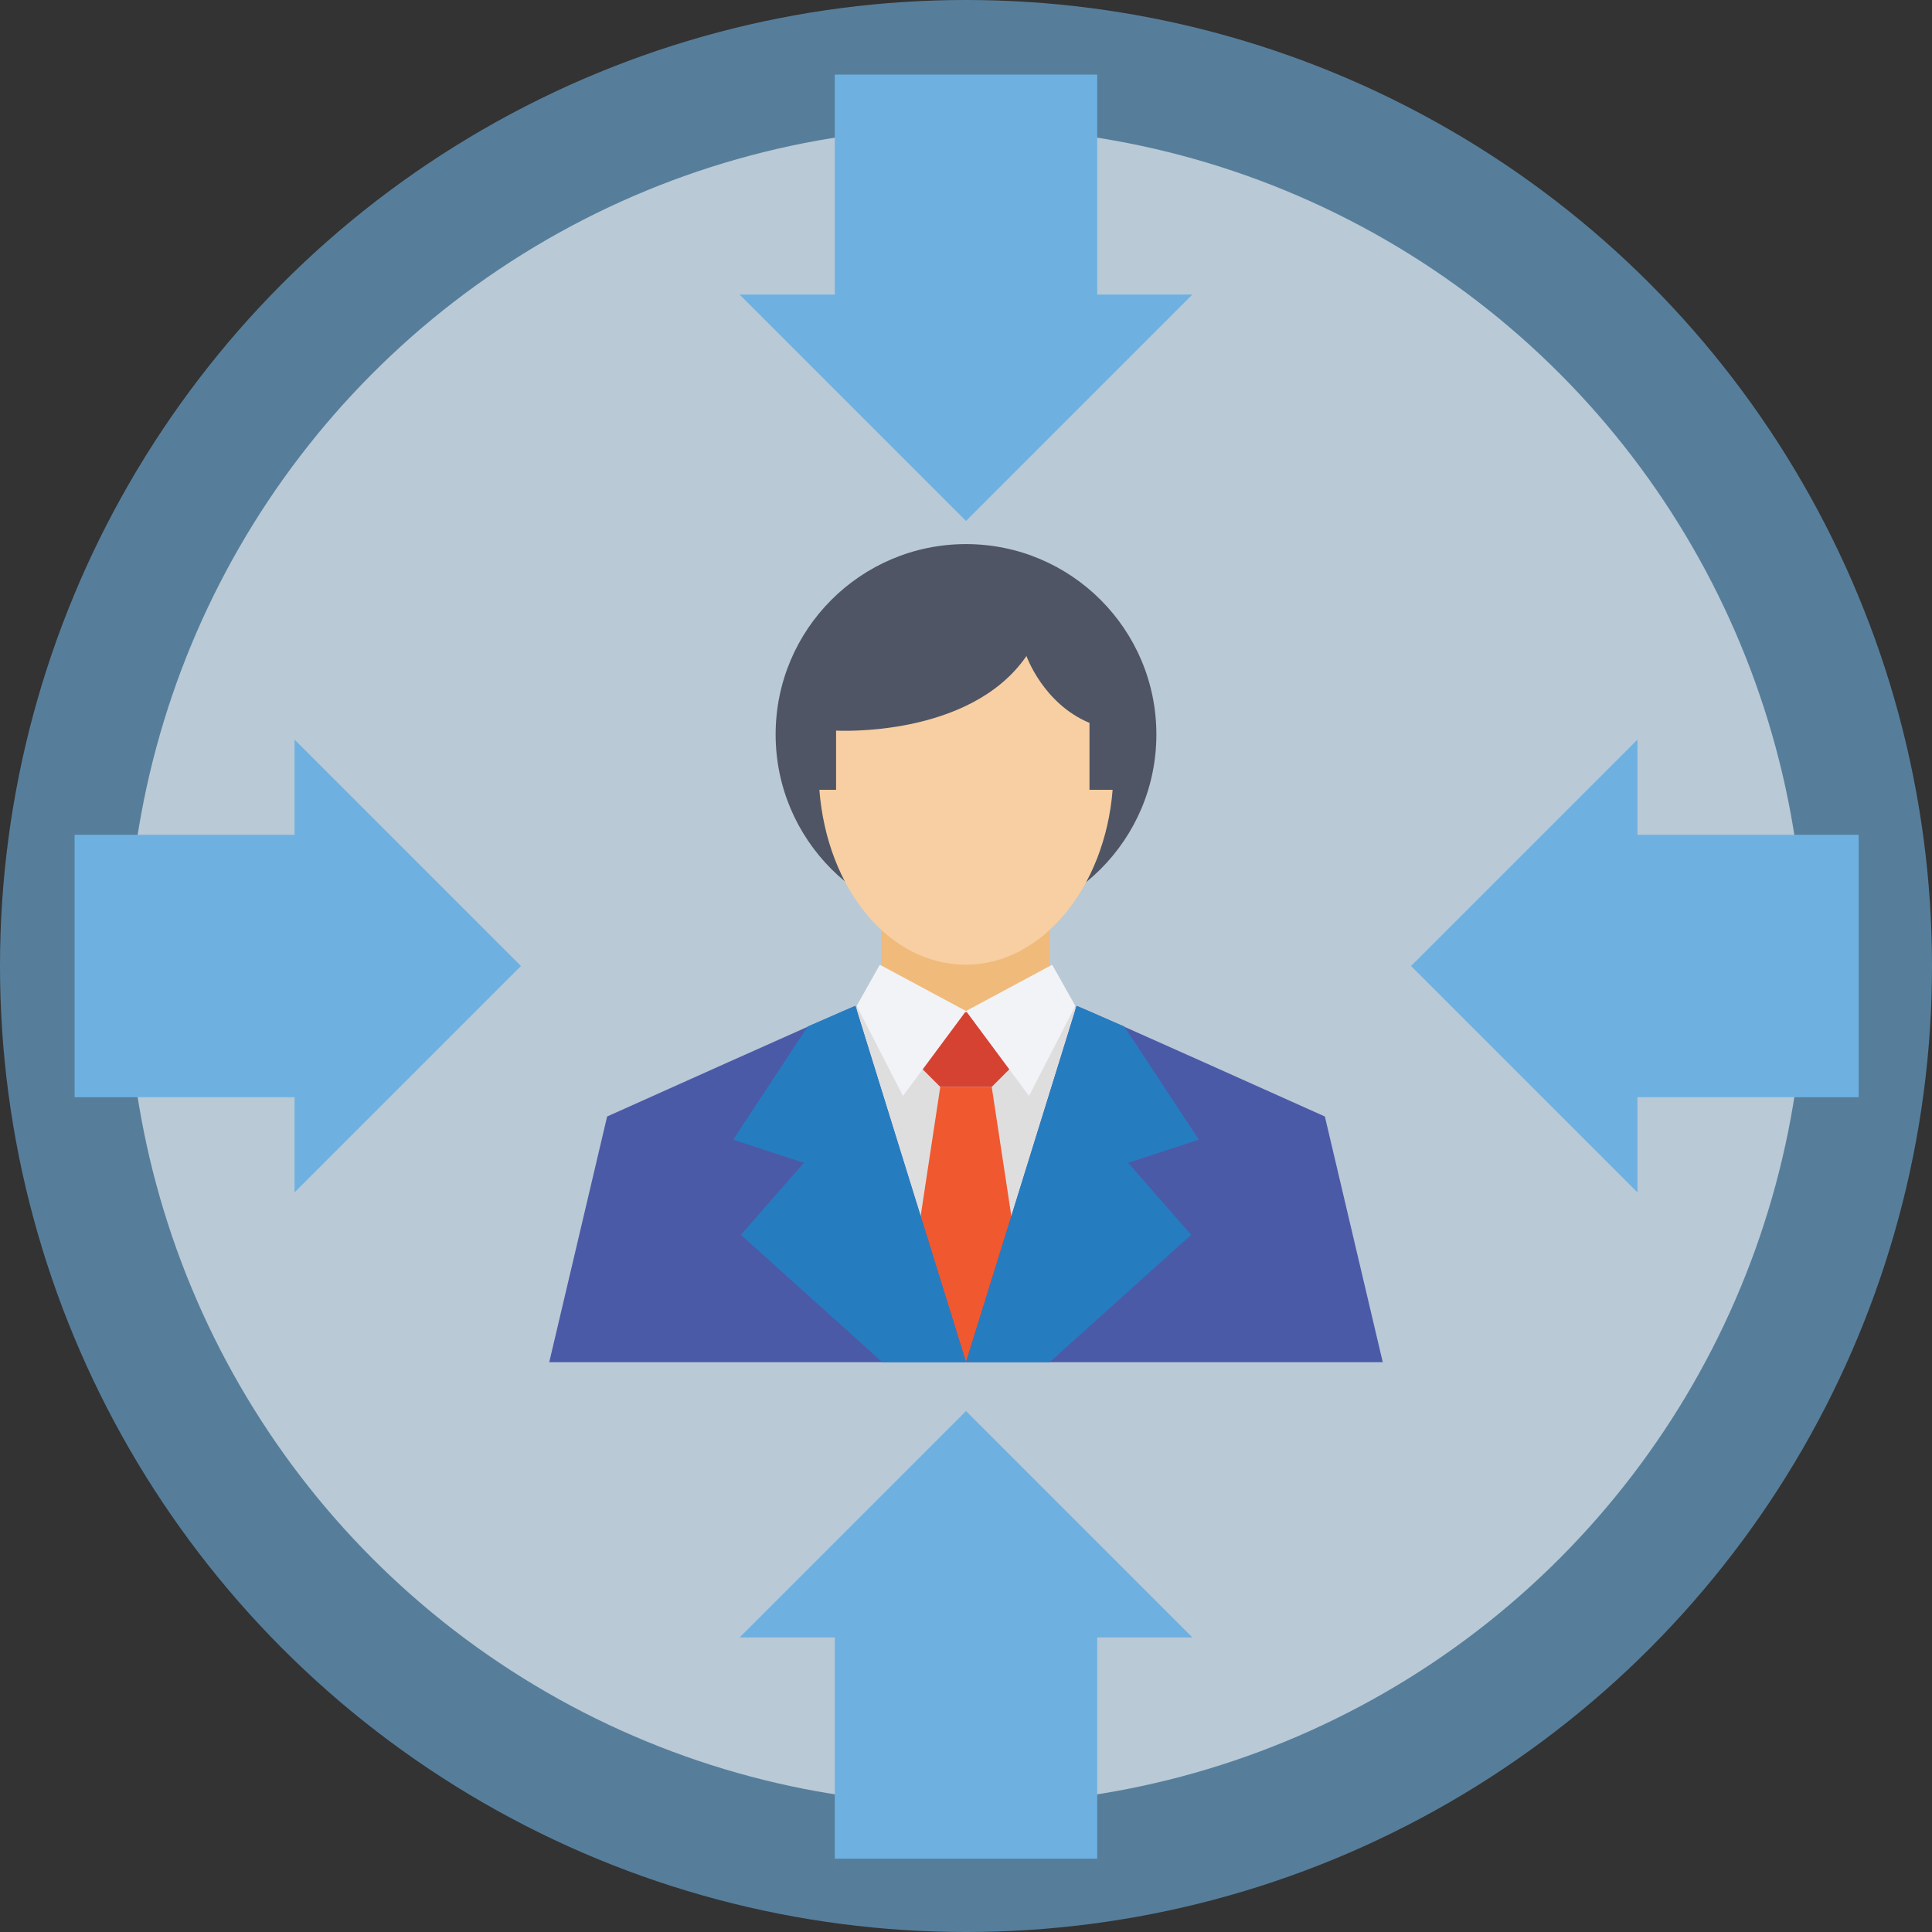 <?xml version="1.0" encoding="iso-8859-1"?>
<!-- Generator: Adobe Illustrator 19.0.0, SVG Export Plug-In . SVG Version: 6.00 Build 0)  -->
<svg version="1.1" id="Layer_1" xmlns="http://www.w3.org/2000/svg" xmlns:xlink="http://www.w3.org/1999/xlink" x="0px" y="0px"
	 viewBox="0 0 509.287 509.287" style="enable-background:new 0 0 509.287 509.287;" xml:space="preserve">
<rect x="0" y="0" width="509.287" height="509.287" fill="#333333" stroke="none"/>
<circle style="fill:#6EB1E1;fill-opacity:0.6" cx="254.644" cy="254.644" r="254.644"/>
<circle style="fill:#FCFCFD;fill-opacity:0.6" cx="254.644" cy="254.644" r="221.075"/>
<rect x="232.265" y="244.132" style="fill:#F0BA7A;" width="44.419" height="32.551"/>
<circle style="fill:#4F5565;" cx="254.644" cy="193.611" r="50.183"/>
<polygon style="fill:#DEDEDF;" points="225.823,265.155 254.644,266.511 283.465,265.155 276.683,359.078 232.604,359.078 "/>
<polygon style="fill:#F0582F;" points="247.862,286.517 239.724,340.09 254.644,359.078 269.563,340.09 261.425,286.517 "/>
<path style="fill:#4B5AA7;" d="M225.483,265.155c-2.034,0.678-65.441,29.16-65.441,29.16l-15.258,64.763h109.86L225.483,265.155z"/>
<polygon style="fill:#257DC0;" points="225.483,265.155 212.938,270.58 193.272,300.419 211.921,306.522 195.306,325.51 
	232.604,359.078 254.644,359.078 "/>
<path style="fill:#4B5AA7;" d="M283.804,265.155c2.034,0.678,65.441,29.16,65.441,29.16l15.258,64.763h-109.86L283.804,265.155z"/>
<polygon style="fill:#257DC0;" points="283.804,265.155 296.35,270.58 316.016,300.419 297.367,306.522 313.981,325.51 
	276.683,359.078 254.644,359.078 "/>
<polygon style="fill:#D54232;" points="258.034,266.85 251.253,266.85 239.724,278.379 247.862,286.517 261.425,286.517 
	269.563,278.379 "/>
<g>
	<polygon style="fill:#F1F3F7;" points="225.823,265.155 231.926,254.305 254.644,266.511 238.029,288.89 	"/>
	<polygon style="fill:#F1F3F7;" points="283.465,265.155 277.362,254.305 254.644,266.511 271.258,288.89 	"/>
</g>
<path style="fill:#4F5565;" d="M220.397,192.593c0,0,35.264,2.034,50.183-19.666c0,0,4.408,12.885,16.615,17.632v17.632h6.103
	c0-1.695,0.339-3.391,0.339-5.086c0-28.482-17.293-51.2-38.654-51.2s-38.654,23.057-38.654,51.2c0,1.695,0,3.391,0.339,5.086h4.408
	v-15.597H220.397z"/>
<path style="fill:#F7CFA2;" d="M287.195,208.191v-17.632c-12.207-5.086-16.615-17.632-16.615-17.632
	c-14.919,21.701-50.183,19.666-50.183,19.666v15.597h-4.408c2.034,26.109,18.31,46.114,38.654,46.114
	c20.005,0,36.62-20.344,38.654-46.114L287.195,208.191L287.195,208.191z"/>
<g>
	<rect x="220.058" y="19.666" style="fill:#6EB1E1;" width="69.171" height="67.475"/>
	<polygon style="fill:#6EB1E1;" points="194.967,77.648 254.644,137.325 314.321,77.648 	"/>
	<rect x="220.058" y="422.485" style="fill:#6EB1E1;" width="69.171" height="67.475"/>
	<polygon style="fill:#6EB1E1;" points="314.321,431.64 254.644,371.963 194.967,431.64 	"/>
	<rect x="422.485" y="220.058" style="fill:#6EB1E1;" width="67.475" height="69.171"/>
	<polygon style="fill:#6EB1E1;" points="431.64,194.967 371.963,254.644 431.64,314.321 	"/>
	<rect x="19.666" y="220.058" style="fill:#6EB1E1;" width="67.475" height="69.171"/>
	<polygon style="fill:#6EB1E1;" points="77.648,314.321 137.325,254.644 77.648,194.967 	"/>
</g>
<g>
</g>
<g>
</g>
<g>
</g>
<g>
</g>
<g>
</g>
<g>
</g>
<g>
</g>
<g>
</g>
<g>
</g>
<g>
</g>
<g>
</g>
<g>
</g>
<g>
</g>
<g>
</g>
<g>
</g>
</svg>
